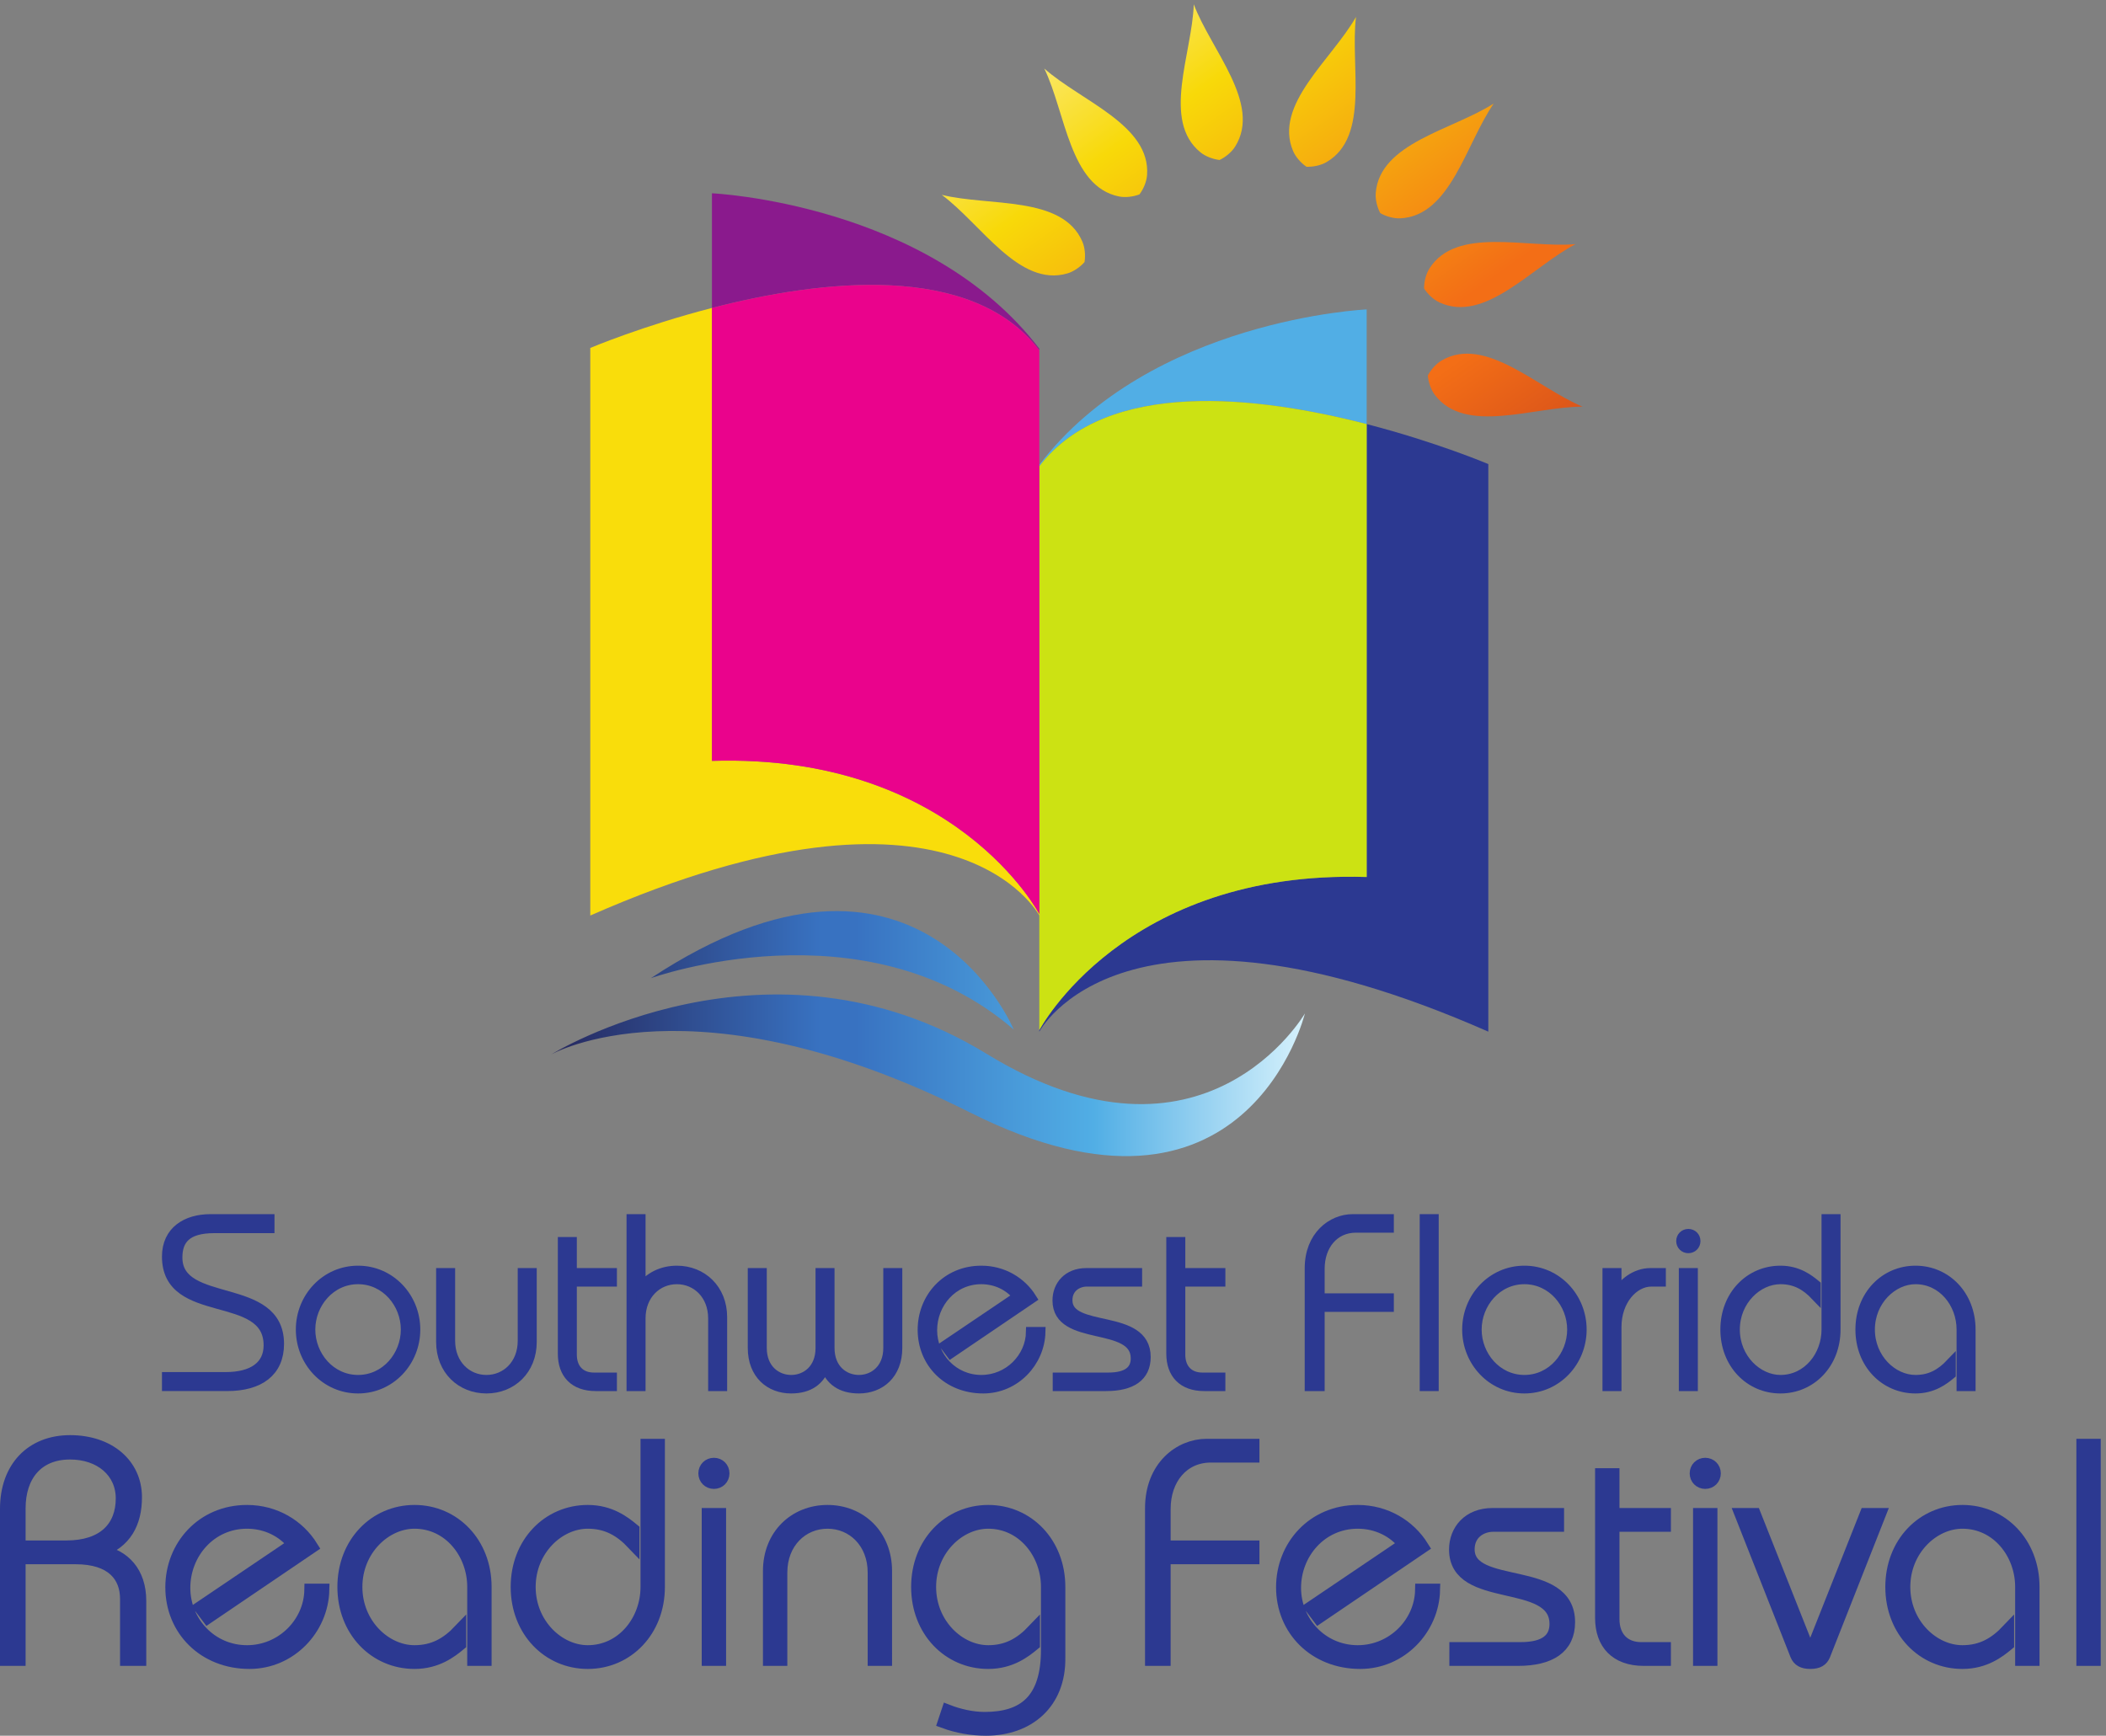 <?xml version="1.0" encoding="UTF-8"?> <svg xmlns="http://www.w3.org/2000/svg" viewBox="0 0 424.867 350.2"><rect x="0" y="0" width="424.867" height="350.2" fill="#808080" stroke="none"/><defs><linearGradient id="b" x1="0" x2="1" y1="0" y2="0" gradientTransform="matrix(-1143.25 0 0 1143.25 1979.36 1065.08)" gradientUnits="userSpaceOnUse" spreadMethod="pad"><stop offset="0" style="stop-opacity:1;stop-color:#d7f2fc"></stop><stop offset=".281" style="stop-opacity:1;stop-color:#51aee5"></stop><stop offset=".596" style="stop-opacity:1;stop-color:#3872c1"></stop><stop offset=".642" style="stop-opacity:1;stop-color:#3872c1"></stop><stop offset="1" style="stop-opacity:1;stop-color:#26275d"></stop></linearGradient><linearGradient id="d" x1="0" x2="1" y1="0" y2="0" gradientTransform="scale(1551.47 -1551.47) rotate(55.346 2.05 -.065)" gradientUnits="userSpaceOnUse" spreadMethod="pad"><stop offset="0" style="stop-opacity:1;stop-color:#fff"></stop><stop offset=".281" style="stop-opacity:1;stop-color:#f8d909"></stop><stop offset=".596" style="stop-opacity:1;stop-color:#f36e16"></stop><stop offset=".642" style="stop-opacity:1;stop-color:#f36e16"></stop><stop offset="1" style="stop-opacity:1;stop-color:#a51c23"></stop></linearGradient><linearGradient id="f" x1="0" x2="1" y1="0" y2="0" gradientTransform="scale(1551.673 -1551.673) rotate(55.346 2.158 -.009)" gradientUnits="userSpaceOnUse" spreadMethod="pad"><stop offset="0" style="stop-opacity:1;stop-color:#fff"></stop><stop offset=".281" style="stop-opacity:1;stop-color:#f8d909"></stop><stop offset=".596" style="stop-opacity:1;stop-color:#f36e16"></stop><stop offset=".642" style="stop-opacity:1;stop-color:#f36e16"></stop><stop offset="1" style="stop-opacity:1;stop-color:#a51c23"></stop></linearGradient><linearGradient id="h" x1="0" x2="1" y1="0" y2="0" gradientTransform="scale(1551.332 -1551.332) rotate(55.346 2.407 .122)" gradientUnits="userSpaceOnUse" spreadMethod="pad"><stop offset="0" style="stop-opacity:1;stop-color:#fff"></stop><stop offset=".281" style="stop-opacity:1;stop-color:#f8d909"></stop><stop offset=".596" style="stop-opacity:1;stop-color:#f36e16"></stop><stop offset=".642" style="stop-opacity:1;stop-color:#f36e16"></stop><stop offset="1" style="stop-opacity:1;stop-color:#a51c23"></stop></linearGradient><linearGradient id="j" x1="0" x2="1" y1="0" y2="0" gradientTransform="scale(1551.512 -1551.512) rotate(55.346 2.36 .097)" gradientUnits="userSpaceOnUse" spreadMethod="pad"><stop offset="0" style="stop-opacity:1;stop-color:#fff"></stop><stop offset=".281" style="stop-opacity:1;stop-color:#f8d909"></stop><stop offset=".596" style="stop-opacity:1;stop-color:#f36e16"></stop><stop offset=".642" style="stop-opacity:1;stop-color:#f36e16"></stop><stop offset="1" style="stop-opacity:1;stop-color:#a51c23"></stop></linearGradient><linearGradient id="l" x1="0" x2="1" y1="0" y2="0" gradientTransform="scale(1551.695 -1551.695) rotate(55.346 2.264 .047)" gradientUnits="userSpaceOnUse" spreadMethod="pad"><stop offset="0" style="stop-opacity:1;stop-color:#fff"></stop><stop offset=".281" style="stop-opacity:1;stop-color:#f8d909"></stop><stop offset=".596" style="stop-opacity:1;stop-color:#f36e16"></stop><stop offset=".642" style="stop-opacity:1;stop-color:#f36e16"></stop><stop offset="1" style="stop-opacity:1;stop-color:#a51c23"></stop></linearGradient><linearGradient id="n" x1="0" x2="1" y1="0" y2="0" gradientTransform="scale(1551.561 -1551.561) rotate(55.346 2.333 .083)" gradientUnits="userSpaceOnUse" spreadMethod="pad"><stop offset="0" style="stop-opacity:1;stop-color:#fff"></stop><stop offset=".281" style="stop-opacity:1;stop-color:#f8d909"></stop><stop offset=".596" style="stop-opacity:1;stop-color:#f36e16"></stop><stop offset=".642" style="stop-opacity:1;stop-color:#f36e16"></stop><stop offset="1" style="stop-opacity:1;stop-color:#a51c23"></stop></linearGradient><linearGradient id="p" x1="0" x2="1" y1="0" y2="0" gradientTransform="scale(1551.55 -1551.55) rotate(55.346 2.398 .117)" gradientUnits="userSpaceOnUse" spreadMethod="pad"><stop offset="0" style="stop-opacity:1;stop-color:#fff"></stop><stop offset=".281" style="stop-opacity:1;stop-color:#f8d909"></stop><stop offset=".596" style="stop-opacity:1;stop-color:#f36e16"></stop><stop offset=".642" style="stop-opacity:1;stop-color:#f36e16"></stop><stop offset="1" style="stop-opacity:1;stop-color:#a51c23"></stop></linearGradient><clipPath id="a"><path d="M1496.67 1034.35c-331.67 203.23-660.557-.9-660.557-.9s214.937 123.12 635.727-88.231c419.51-210.707 507.52 150.461 507.52 150.461s-153.02-263.34-482.69-61.33zm41.03 36.89s-144.13 345.88-550.438 77.93c0 0 324.618 116.94 550.438-77.93z"></path></clipPath><clipPath id="c"><path d="M1618.97 2218.27c9.28 2.71 19.27 9.48 26.11 17.27 1.64 10.23.5 22.23-3.34 31.1-30.28 70.11-140.88 52.99-213.2 70.86l-.01-.01c59.89-44.34 117.13-140.51 190.44-119.22z"></path></clipPath><clipPath id="e"><path d="M1728.39 2338.18c6.25 8.29 10.79 19.46 11.51 29.13 5.75 76.11-100.12 112.35-155.85 161.81 32.4-67.1 38.38-178.82 113.22-194.06 9.46-1.92 21.44-.58 31.12 3.12z"></path></clipPath><clipPath id="g"><path d="M2093.65 2309.78c8.99-5.17 20.63-8.34 30.3-7.91 76.26 3.46 99.47 112.92 141.86 174.21-62.71-40.24-172.93-59.67-179.02-135.76-.76-9.66 2.01-21.39 6.86-30.54z"></path></clipPath><clipPath id="i"><path d="M1981.71 2380.12h.01c10.34-.41 22.12 2.18 30.46 7.06 65.95 38.51 35.61 146.24 44.66 220.2-36.82-64.78-125.38-133.21-95.4-203.41 3.79-8.9 11.71-18.01 20.27-23.85z"></path></clipPath><clipPath id="k"><path d="M1849.9 2390.38c9.35 4.44 18.58 12.21 23.69 20.44 40.48 64.71-36.44 146-62.8 215.71-2.48-74.49-49.1-176.23 10.06-224.46 7.51-6.12 18.75-10.49 29.05-11.69z"></path></clipPath><clipPath id="m"><path d="M2400.47 2016.17c-68.75 28.75-147.35 108.43-213.42 70.21-8.39-4.85-16.48-13.81-21.25-22.99l.01-.01c.85-10.34 4.84-21.72 10.69-29.42 46.18-60.82 149.46-17.71 223.97-17.79z"></path></clipPath><clipPath id="o"><path d="M2168.21 2225.71c-5.16-8.2-8.17-19.87-8.11-30.24l.01-.01c5.55-8.75 14.37-16.96 23.15-21.08 69.12-32.36 140.54 53.78 206.56 88.36-74.23-6.51-180.85 27.51-221.61-37.03z"></path></clipPath></defs><path d="M408.832 769.91h-83.961c-41.98 0-55.738-17.359-55.738-44.5 0-77.808 154.172-35.109 154.172-131.031 0-42.34-29.672-64.047-78.891-64.047h-91.207v13.758h89.031c41.266 0 65.153 17.012 65.153 48.129 0 85.781-154.184 36.922-154.184 134.64 0 38.723 29.684 56.813 65.867 56.813h89.758V769.91" style="fill:#2c3991;fill-opacity:1;fill-rule:nonzero;stroke:none" transform="matrix(.133 0 0 -.133 0 350.2)"></path><path d="M408.832 769.91h-83.961c-41.98 0-55.738-17.359-55.738-44.5 0-77.808 154.172-35.109 154.172-131.031 0-42.34-29.672-64.047-78.891-64.047h-91.207v13.758h89.031c41.266 0 65.153 17.012 65.153 48.129 0 85.781-154.184 36.922-154.184 134.64 0 38.723 29.684 56.813 65.867 56.813h89.758z" style="fill:none;stroke:#2c3991;stroke-width:15.064;stroke-linecap:butt;stroke-linejoin:miter;stroke-miterlimit:10;stroke-dasharray:none;stroke-opacity:1" transform="matrix(.133 0 0 -.133 0 350.2)"></path><path d="M470.746 616.121c0-39.832 30.399-76.379 72.383-76.379 41.98 0 72.379 36.547 72.379 76.379 0 39.801-30.399 76.348-72.379 76.348-41.984 0-72.383-36.547-72.383-76.348zm159.234 0c0-48.519-37.636-89.402-86.851-89.402-49.219 0-86.867 40.883-86.867 89.402 0 48.488 37.648 89.371 86.867 89.371 49.215 0 86.851-40.883 86.851-89.371" style="fill:#2c3991;fill-opacity:1;fill-rule:nonzero;stroke:none" transform="matrix(.133 0 0 -.133 0 350.2)"></path><path d="M470.746 616.121c0-39.832 30.399-76.379 72.383-76.379 41.98 0 72.379 36.547 72.379 76.379 0 39.801-30.399 76.348-72.379 76.348-41.984 0-72.383-36.547-72.383-76.348zm159.234 0c0-48.519-37.636-89.402-86.851-89.402-49.219 0-86.867 40.883-86.867 89.402 0 48.488 37.648 89.371 86.867 89.371 49.215 0 86.851-40.883 86.851-89.371z" style="fill:none;stroke:#2c3991;stroke-width:15.064;stroke-linecap:butt;stroke-linejoin:miter;stroke-miterlimit:10;stroke-dasharray:none;stroke-opacity:1" transform="matrix(.133 0 0 -.133 0 350.2)"></path><path d="M682.84 701.871V599.109c0-35.839 24.969-59.367 55.012-59.367 30.031 0 55.003 23.528 55.003 59.367v102.762h13.758V597.289c0-42.34-30.398-70.57-68.761-70.57-38.372 0-68.774 28.23-68.774 70.57v104.582h13.762" style="fill:#2c3991;fill-opacity:1;fill-rule:nonzero;stroke:none" transform="matrix(.133 0 0 -.133 0 350.2)"></path><path d="M682.84 701.871V599.109c0-35.839 24.969-59.367 55.012-59.367 30.031 0 55.003 23.528 55.003 59.367v102.762h13.758V597.289c0-42.34-30.398-70.57-68.761-70.57-38.372 0-68.774 28.23-68.774 70.57v104.582z" style="fill:none;stroke:#2c3991;stroke-width:15.064;stroke-linecap:butt;stroke-linejoin:miter;stroke-miterlimit:10;stroke-dasharray:none;stroke-opacity:1" transform="matrix(.133 0 0 -.133 0 350.2)"></path><path d="M867.434 701.871h60.8v-13.019h-60.8V578.109c0-21.707 13.023-34.75 33.293-34.75h27.507v-13.027h-24.617c-32.562 0-49.941 18.828-49.941 49.227v169.382h13.758v-47.07" style="fill:#2c3991;fill-opacity:1;fill-rule:nonzero;stroke:none" transform="matrix(.133 0 0 -.133 0 350.2)"></path><path d="M867.434 701.871h60.8v-13.019h-60.8V578.109c0-21.707 13.023-34.75 33.293-34.75h27.507v-13.027h-24.617c-32.562 0-49.941 18.828-49.941 49.227v169.382h13.758z" style="fill:none;stroke:#2c3991;stroke-width:15.064;stroke-linecap:butt;stroke-linejoin:miter;stroke-miterlimit:10;stroke-dasharray:none;stroke-opacity:1" transform="matrix(.133 0 0 -.133 0 350.2)"></path><path d="M1081.69 530.332v102.789c0 35.82-24.97 59.348-55 59.348-30.042 0-55.014-23.528-55.014-59.348V530.332h-13.758v253.34h13.758V678.711h.726c11.938 17.008 31.838 26.781 54.288 26.781 38.36 0 68.76-28.23 68.76-70.57v-104.59h-13.76" style="fill:#2c3991;fill-opacity:1;fill-rule:nonzero;stroke:none" transform="matrix(.133 0 0 -.133 0 350.2)"></path><path d="M1081.69 530.332v102.789c0 35.82-24.97 59.348-55 59.348-30.042 0-55.014-23.528-55.014-59.348V530.332h-13.758v253.34h13.758V678.711h.726c11.938 17.008 31.838 26.781 54.288 26.781 38.36 0 68.76-28.23 68.76-70.57v-104.59z" style="fill:none;stroke:#2c3991;stroke-width:15.064;stroke-linecap:butt;stroke-linejoin:miter;stroke-miterlimit:10;stroke-dasharray:none;stroke-opacity:1" transform="matrix(.133 0 0 -.133 0 350.2)"></path><path d="M1258.33 701.871V588.25c0-32.59 22.07-48.508 44.51-48.508 22.08 0 44.52 15.918 44.52 48.508v113.621h13.76V588.25c0-39.82-26.07-61.531-58.28-61.531-27.14 0-43.79 12.301-51.03 33.64h-.72c-7.24-21.339-23.89-33.64-51.03-33.64-32.21 0-58.26 21.711-58.26 61.531v113.621h13.75V588.25c0-32.59 22.43-48.508 44.51-48.508 22.44 0 44.52 15.918 44.52 48.508v113.621h13.75" style="fill:#2c3991;fill-opacity:1;fill-rule:nonzero;stroke:none" transform="matrix(.133 0 0 -.133 0 350.2)"></path><path d="M1258.33 701.871V588.25c0-32.59 22.07-48.508 44.51-48.508 22.08 0 44.52 15.918 44.52 48.508v113.621h13.76V588.25c0-39.82-26.07-61.531-58.28-61.531-27.14 0-43.79 12.301-51.03 33.64h-.72c-7.24-21.339-23.89-33.64-51.03-33.64-32.21 0-58.26 21.711-58.26 61.531v113.621h13.75V588.25c0-32.59 22.43-48.508 44.51-48.508 22.44 0 44.52 15.918 44.52 48.508v113.621z" style="fill:none;stroke:#2c3991;stroke-width:15.064;stroke-linecap:butt;stroke-linejoin:miter;stroke-miterlimit:10;stroke-dasharray:none;stroke-opacity:1" transform="matrix(.133 0 0 -.133 0 350.2)"></path><path d="m1433.52 591.871 110.38 74.539c-12.67 15.922-32.58 26.059-55.38 26.059-43.79 0-74.55-36.547-74.55-77.438 0-40.539 31.84-75.289 74.55-75.289 41.62 0 74.56 33.668 75.28 72.758h14.48c-1.09-45.609-38.36-85.781-86.86-85.781-53.56 0-91.93 38.722-91.93 89.031 0 48.492 36.19 89.742 89.03 89.742 32.93 0 60.81-17.012 76.37-41.972l-122.69-83.239-8.68 11.59" style="fill:#2c3991;fill-opacity:1;fill-rule:nonzero;stroke:none" transform="matrix(.133 0 0 -.133 0 350.2)"></path><path d="m1433.52 591.871 110.38 74.539c-12.67 15.922-32.58 26.059-55.38 26.059-43.79 0-74.55-36.547-74.55-77.438 0-40.539 31.84-75.289 74.55-75.289 41.62 0 74.56 33.668 75.28 72.758h14.48c-1.09-45.609-38.36-85.781-86.86-85.781-53.56 0-91.93 38.722-91.93 89.031 0 48.492 36.19 89.742 89.03 89.742 32.93 0 60.81-17.012 76.37-41.972l-122.69-83.239Z" style="fill:none;stroke:#2c3991;stroke-width:15.064;stroke-linecap:butt;stroke-linejoin:miter;stroke-miterlimit:10;stroke-dasharray:none;stroke-opacity:1" transform="matrix(.133 0 0 -.133 0 350.2)"></path><path d="M1604.35 543.359h76.74c30.03 0 41.61 11.59 41.61 28.973 0 57.18-118.7 23.867-118.7 87.918 0 22.449 15.56 41.621 43.79 41.621h77.09v-13.019h-76.01c-14.83 0-29.67-9.403-29.67-28.231 0-50.66 118.7-18.461 118.7-86.129 0-30.051-22.07-44.16-60.07-44.16h-73.48v13.027" style="fill:#2c3991;fill-opacity:1;fill-rule:nonzero;stroke:none" transform="matrix(.133 0 0 -.133 0 350.2)"></path><path d="M1604.35 543.359h76.74c30.03 0 41.61 11.59 41.61 28.973 0 57.18-118.7 23.867-118.7 87.918 0 22.449 15.56 41.621 43.79 41.621h77.09v-13.019h-76.01c-14.83 0-29.67-9.403-29.67-28.231 0-50.66 118.7-18.461 118.7-86.129 0-30.051-22.07-44.16-60.07-44.16h-73.48z" style="fill:none;stroke:#2c3991;stroke-width:15.064;stroke-linecap:butt;stroke-linejoin:miter;stroke-miterlimit:10;stroke-dasharray:none;stroke-opacity:1" transform="matrix(.133 0 0 -.133 0 350.2)"></path><path d="M1790.39 701.871h60.8v-13.019h-60.8V578.109c0-21.707 13.02-34.75 33.29-34.75h27.51v-13.027h-24.61c-32.57 0-49.95 18.828-49.95 49.227v169.382h13.76v-47.07" style="fill:#2c3991;fill-opacity:1;fill-rule:nonzero;stroke:none" transform="matrix(.133 0 0 -.133 0 350.2)"></path><path d="M1790.39 701.871h60.8v-13.019h-60.8V578.109c0-21.707 13.02-34.75 33.29-34.75h27.51v-13.027h-24.61c-32.57 0-49.95 18.828-49.95 49.227v169.382h13.76z" style="fill:none;stroke:#2c3991;stroke-width:15.064;stroke-linecap:butt;stroke-linejoin:miter;stroke-miterlimit:10;stroke-dasharray:none;stroke-opacity:1" transform="matrix(.133 0 0 -.133 0 350.2)"></path><path d="M2001.77 530.332h-15.2v178.777c0 49.231 34.02 74.563 65.14 74.563h55.01v-13.024h-49.94c-33.3 0-55.01-26.777-55.01-62.25V663.52h104.95v-13.04h-104.95V530.332" style="fill:#2c3991;fill-opacity:1;fill-rule:nonzero;stroke:none" transform="matrix(.133 0 0 -.133 0 350.2)"></path><path d="M2001.77 530.332h-15.2v178.777c0 49.231 34.02 74.563 65.14 74.563h55.01v-13.024h-49.94c-33.3 0-55.01-26.777-55.01-62.25V663.52h104.95v-13.04h-104.95z" style="fill:none;stroke:#2c3991;stroke-width:15.064;stroke-linecap:butt;stroke-linejoin:miter;stroke-miterlimit:10;stroke-dasharray:none;stroke-opacity:1" transform="matrix(.133 0 0 -.133 0 350.2)"></path><path d="M2161.01 530.332v253.34h13.76v-253.34h-13.76" style="fill:#2c3991;fill-opacity:1;fill-rule:nonzero;stroke:none" transform="matrix(.133 0 0 -.133 0 350.2)"></path><path d="M2161.01 530.332v253.34h13.76v-253.34z" style="fill:none;stroke:#2c3991;stroke-width:15.064;stroke-linecap:butt;stroke-linejoin:miter;stroke-miterlimit:10;stroke-dasharray:none;stroke-opacity:1" transform="matrix(.133 0 0 -.133 0 350.2)"></path><path d="M2239.92 616.121c0-39.832 30.4-76.379 72.38-76.379 41.99 0 72.38 36.547 72.38 76.379 0 39.801-30.39 76.348-72.38 76.348-41.98 0-72.38-36.547-72.38-76.348zm159.24 0c0-48.519-37.64-89.402-86.86-89.402-49.21 0-86.86 40.883-86.86 89.402 0 48.488 37.65 89.371 86.86 89.371 49.22 0 86.86-40.883 86.86-89.371" style="fill:#2c3991;fill-opacity:1;fill-rule:nonzero;stroke:none" transform="matrix(.133 0 0 -.133 0 350.2)"></path><path d="M2239.92 616.121c0-39.832 30.4-76.379 72.38-76.379 41.99 0 72.38 36.547 72.38 76.379 0 39.801-30.39 76.348-72.38 76.348-41.98 0-72.38-36.547-72.38-76.348zm159.24 0c0-48.519-37.64-89.402-86.86-89.402-49.21 0-86.86 40.883-86.86 89.402 0 48.488 37.65 89.371 86.86 89.371 49.22 0 86.86-40.883 86.86-89.371z" style="fill:none;stroke:#2c3991;stroke-width:15.064;stroke-linecap:butt;stroke-linejoin:miter;stroke-miterlimit:10;stroke-dasharray:none;stroke-opacity:1" transform="matrix(.133 0 0 -.133 0 350.2)"></path><path d="M2438.26 530.332v171.539h13.76v-32.93h.72c7.96 17.379 28.22 32.93 50.66 32.93h15.93v-13.019h-14.48c-26.78 0-52.83-28.231-52.83-68.77v-89.75h-13.76" style="fill:#2c3991;fill-opacity:1;fill-rule:nonzero;stroke:none" transform="matrix(.133 0 0 -.133 0 350.2)"></path><path d="M2438.26 530.332v171.539h13.76v-32.93h.72c7.96 17.379 28.22 32.93 50.66 32.93h15.93v-13.019h-14.48c-26.78 0-52.83-28.231-52.83-68.77v-89.75z" style="fill:none;stroke:#2c3991;stroke-width:15.064;stroke-linecap:butt;stroke-linejoin:miter;stroke-miterlimit:10;stroke-dasharray:none;stroke-opacity:1" transform="matrix(.133 0 0 -.133 0 350.2)"></path><path d="M2554.08 530.332v171.539h13.76V530.332Zm6.88 230.91c6.15 0 10.86-4.722 10.86-10.871 0-6.141-4.71-10.859-10.86-10.859-6.15 0-10.86 4.718-10.86 10.859 0 6.149 4.71 10.871 10.86 10.871" style="fill:#2c3991;fill-opacity:1;fill-rule:nonzero;stroke:none" transform="matrix(.133 0 0 -.133 0 350.2)"></path><path d="M2554.08 530.332v171.539h13.76V530.332Zm6.88 230.91c6.15 0 10.86-4.722 10.86-10.871 0-6.141-4.71-10.859-10.86-10.859-6.15 0-10.86 4.718-10.86 10.859 0 6.149 4.71 10.871 10.86 10.871z" style="fill:none;stroke:#2c3991;stroke-width:15.064;stroke-linecap:butt;stroke-linejoin:miter;stroke-miterlimit:10;stroke-dasharray:none;stroke-opacity:1" transform="matrix(.133 0 0 -.133 0 350.2)"></path><path d="M2784.28 783.672V616.121c0-51.769-36.93-89.402-83.61-89.402-46.69 0-83.6 37.633-83.6 89.402 0 51.738 36.91 89.371 83.6 89.371 26.41 0 43.07-13.023 53.56-21.711v-16.289c-14.84 15.578-30.76 24.977-53.56 24.977-34.74 0-69.13-32.219-69.13-76.348 0-44.16 34.39-76.379 69.13-76.379 41.26 0 69.85 36.547 69.85 76.379v167.551h13.76" style="fill:#2c3991;fill-opacity:1;fill-rule:nonzero;stroke:none" transform="matrix(.133 0 0 -.133 0 350.2)"></path><path d="M2784.28 783.672V616.121c0-51.769-36.93-89.402-83.61-89.402-46.69 0-83.6 37.633-83.6 89.402 0 51.738 36.91 89.371 83.6 89.371 26.41 0 43.07-13.023 53.56-21.711v-16.289c-14.84 15.578-30.76 24.977-53.56 24.977-34.74 0-69.13-32.219-69.13-76.348 0-44.16 34.39-76.379 69.13-76.379 41.26 0 69.85 36.547 69.85 76.379v167.551z" style="fill:none;stroke:#2c3991;stroke-width:15.064;stroke-linecap:butt;stroke-linejoin:miter;stroke-miterlimit:10;stroke-dasharray:none;stroke-opacity:1" transform="matrix(.133 0 0 -.133 0 350.2)"></path><path d="M2975.37 530.332v85.789c0 39.801-28.59 76.348-69.84 76.348-34.75 0-69.13-32.219-69.13-76.348 0-44.16 34.38-76.379 69.13-76.379 22.79 0 38.72 9.418 53.56 24.977V548.43c-10.5-8.688-27.15-21.711-53.56-21.711-46.7 0-83.61 37.633-83.61 89.402 0 51.738 36.91 89.371 83.61 89.371 46.68 0 83.59-37.633 83.59-89.371v-85.789h-13.75" style="fill:#2c3991;fill-opacity:1;fill-rule:nonzero;stroke:none" transform="matrix(.133 0 0 -.133 0 350.2)"></path><path d="M2975.37 530.332v85.789c0 39.801-28.59 76.348-69.84 76.348-34.75 0-69.13-32.219-69.13-76.348 0-44.16 34.38-76.379 69.13-76.379 22.79 0 38.72 9.418 53.56 24.977V548.43c-10.5-8.688-27.15-21.711-53.56-21.711-46.7 0-83.61 37.633-83.61 89.402 0 51.738 36.91 89.371 83.61 89.371 46.68 0 83.59-37.633 83.59-89.371v-85.789z" style="fill:none;stroke:#2c3991;stroke-width:15.064;stroke-linecap:butt;stroke-linejoin:miter;stroke-miterlimit:10;stroke-dasharray:none;stroke-opacity:1" transform="matrix(.133 0 0 -.133 0 350.2)"></path><path d="M9.664 115.582v228.52c0 62.25 38.09 102.187 96.613 102.187 59.457 0 99.403-35.297 99.403-84.527 0-39.02-15.797-68.27-53.41-81.293v-.938c35.761-6.019 59.91-32.039 59.91-74.769v-89.18h-20.434v91.969c0 34.371-21.363 62.23-77.101 62.23H47.754v16.731h52.945c56.672 0 84.547 29.73 84.547 73.39 0 40.879-32.976 68.75-78.969 68.75-50.168 0-77.101-34.371-77.101-83.621V115.582H9.664" style="fill:#2c3991;fill-opacity:1;fill-rule:nonzero;stroke:none" transform="matrix(.133 0 0 -.133 0 350.2)"></path><path d="M9.664 115.582v228.52c0 62.25 38.09 102.187 96.613 102.187 59.457 0 99.403-35.297 99.403-84.527 0-39.02-15.797-68.27-53.41-81.293v-.938c35.761-6.019 59.91-32.039 59.91-74.769v-89.18h-20.434v91.969c0 34.371-21.363 62.23-77.101 62.23H47.754v16.731h52.945c56.672 0 84.547 29.73 84.547 73.39 0 40.879-32.976 68.75-78.969 68.75-50.168 0-77.101-34.371-77.101-83.621V115.582Z" style="fill:none;stroke:#2c3991;stroke-width:19.328;stroke-linecap:butt;stroke-linejoin:miter;stroke-miterlimit:10;stroke-dasharray:none;stroke-opacity:1" transform="matrix(.133 0 0 -.133 0 350.2)"></path><path d="m304.094 194.531 141.672 95.711c-16.25 20.43-41.797 33.43-71.059 33.43-56.207 0-95.695-46.91-95.695-99.41 0-52.02 40.875-96.621 95.695-96.621 53.41 0 95.684 43.211 96.613 93.371h18.571c-1.387-58.52-49.231-110.071-111.481-110.071-68.738 0-117.976 49.68-117.976 114.25 0 62.25 46.453 115.207 114.273 115.207 42.262 0 78.023-21.839 98-53.886L315.25 179.672l-11.156 14.859" style="fill:#2c3991;fill-opacity:1;fill-rule:nonzero;stroke:none" transform="matrix(.133 0 0 -.133 0 350.2)"></path><path d="m304.094 194.531 141.672 95.711c-16.25 20.43-41.797 33.43-71.059 33.43-56.207 0-95.695-46.91-95.695-99.41 0-52.02 40.875-96.621 95.695-96.621 53.41 0 95.684 43.211 96.613 93.371h18.571c-1.387-58.52-49.231-110.071-111.481-110.071-68.738 0-117.976 49.68-117.976 114.25 0 62.25 46.453 115.207 114.273 115.207 42.262 0 78.023-21.839 98-53.886L315.25 179.672Z" style="fill:none;stroke:#2c3991;stroke-width:19.328;stroke-linecap:butt;stroke-linejoin:miter;stroke-miterlimit:10;stroke-dasharray:none;stroke-opacity:1" transform="matrix(.133 0 0 -.133 0 350.2)"></path><path d="M718.383 115.582v110.09c0 51.09-36.692 98-89.649 98-44.589 0-88.714-41.34-88.714-98 0-56.68 44.125-98.031 88.714-98.031 29.262 0 49.707 12.101 68.743 32.07v-20.91c-13.469-11.16-34.832-27.86-68.743-27.86-59.921 0-107.296 48.301-107.296 114.731 0 66.41 47.375 114.726 107.296 114.726 59.922 0 107.297-48.316 107.297-114.726v-110.09h-17.648" style="fill:#2c3991;fill-opacity:1;fill-rule:nonzero;stroke:none" transform="matrix(.133 0 0 -.133 0 350.2)"></path><path d="M718.383 115.582v110.09c0 51.09-36.692 98-89.649 98-44.589 0-88.714-41.34-88.714-98 0-56.68 44.125-98.031 88.714-98.031 29.262 0 49.707 12.101 68.743 32.07v-20.91c-13.469-11.16-34.832-27.86-68.743-27.86-59.921 0-107.296 48.301-107.296 114.731 0 66.41 47.375 114.726 107.296 114.726 59.922 0 107.297-48.316 107.297-114.726v-110.09z" style="fill:none;stroke:#2c3991;stroke-width:19.328;stroke-linecap:butt;stroke-linejoin:miter;stroke-miterlimit:10;stroke-dasharray:none;stroke-opacity:1" transform="matrix(.133 0 0 -.133 0 350.2)"></path><path d="M998.879 440.719V225.672c0-66.43-47.375-114.731-107.297-114.731s-107.297 48.301-107.297 114.731c0 66.41 47.375 114.726 107.297 114.726 33.91 0 55.273-16.726 68.738-27.886v-20.891c-19.031 19.981-39.476 32.051-68.738 32.051-44.59 0-88.719-41.34-88.719-98 0-56.68 44.129-98.031 88.719-98.031 52.957 0 89.648 46.941 89.648 98.031v215.047h17.649" style="fill:#2c3991;fill-opacity:1;fill-rule:nonzero;stroke:none" transform="matrix(.133 0 0 -.133 0 350.2)"></path><path d="M998.879 440.719V225.672c0-66.43-47.375-114.731-107.297-114.731s-107.297 48.301-107.297 114.731c0 66.41 47.375 114.726 107.297 114.726 33.91 0 55.273-16.726 68.738-27.886v-20.891c-19.031 19.981-39.476 32.051-68.738 32.051-44.59 0-88.719-41.34-88.719-98 0-56.68 44.129-98.031 88.719-98.031 52.957 0 89.648 46.941 89.648 98.031v215.047z" style="fill:none;stroke:#2c3991;stroke-width:19.328;stroke-linecap:butt;stroke-linejoin:miter;stroke-miterlimit:10;stroke-dasharray:none;stroke-opacity:1" transform="matrix(.133 0 0 -.133 0 350.2)"></path><path d="M1074.07 115.582v220.16h17.65v-220.16zm8.83 296.34c7.89 0 13.93-6.043 13.93-13.93 0-7.89-6.04-13.933-13.93-13.933-7.9 0-13.94 6.043-13.94 13.933 0 7.887 6.04 13.93 13.94 13.93" style="fill:#2c3991;fill-opacity:1;fill-rule:nonzero;stroke:none" transform="matrix(.133 0 0 -.133 0 350.2)"></path><path d="M1074.07 115.582v220.16h17.65v-220.16zm8.83 296.34c7.89 0 13.93-6.043 13.93-13.93 0-7.89-6.04-13.933-13.93-13.933-7.9 0-13.94 6.043-13.94 13.933 0 7.887 6.04 13.93 13.94 13.93z" style="fill:none;stroke:#2c3991;stroke-width:19.328;stroke-linecap:butt;stroke-linejoin:miter;stroke-miterlimit:10;stroke-dasharray:none;stroke-opacity:1" transform="matrix(.133 0 0 -.133 0 350.2)"></path><path d="M1325.81 115.582v131.91c0 46-32.06 76.18-70.6 76.18-38.56 0-70.61-30.18-70.61-76.18v-131.91h-17.65v134.227c0 54.363 39.02 90.589 88.26 90.589 49.22 0 88.25-36.226 88.25-90.589V115.582h-17.65" style="fill:#2c3991;fill-opacity:1;fill-rule:nonzero;stroke:none" transform="matrix(.133 0 0 -.133 0 350.2)"></path><path d="M1325.81 115.582v131.91c0 46-32.06 76.18-70.6 76.18-38.56 0-70.61-30.18-70.61-76.18v-131.91h-17.65v134.227c0 54.363 39.02 90.589 88.26 90.589 49.22 0 88.25-36.226 88.25-90.589V115.582Z" style="fill:none;stroke:#2c3991;stroke-width:19.328;stroke-linecap:butt;stroke-linejoin:miter;stroke-miterlimit:10;stroke-dasharray:none;stroke-opacity:1" transform="matrix(.133 0 0 -.133 0 350.2)"></path><path d="M1437.69 37.55c16.73-6.519 37.16-11.16 55.74-11.16 59.45 0 95.23 26.942 95.23 104.051v95.231c0 51.09-36.7 98-89.65 98-44.59 0-88.72-41.34-88.72-98 0-56.68 44.13-98.031 88.72-98.031 29.26 0 49.7 12.101 68.74 32.07v-20.91c-13.47-11.16-34.83-27.86-68.74-27.86-59.92 0-107.3 48.301-107.3 114.731 0 66.41 47.38 114.726 107.3 114.726 59.92 0 107.29-48.316 107.29-114.726V118.371c.94-68.75-46.45-108.7-110.54-108.7-21.83 0-43.21 3.72-63.64 11.15l5.57 16.73" style="fill:#2c3991;fill-opacity:1;fill-rule:nonzero;stroke:none" transform="matrix(.133 0 0 -.133 0 350.2)"></path><path d="M1437.69 37.55c16.73-6.519 37.16-11.16 55.74-11.16 59.45 0 95.23 26.942 95.23 104.051v95.231c0 51.09-36.7 98-89.65 98-44.59 0-88.72-41.34-88.72-98 0-56.68 44.13-98.031 88.72-98.031 29.26 0 49.7 12.101 68.74 32.07v-20.91c-13.47-11.16-34.83-27.86-68.74-27.86-59.92 0-107.3 48.301-107.3 114.731 0 66.41 47.38 114.726 107.3 114.726 59.92 0 107.29-48.316 107.29-114.726V118.371c.94-68.75-46.45-108.7-110.54-108.7-21.83 0-43.21 3.72-63.64 11.15z" style="fill:none;stroke:#2c3991;stroke-width:19.328;stroke-linecap:butt;stroke-linejoin:miter;stroke-miterlimit:10;stroke-dasharray:none;stroke-opacity:1" transform="matrix(.133 0 0 -.133 0 350.2)"></path><path d="M1766.03 115.582h-19.52v229.449c0 63.188 43.66 95.688 83.62 95.688h70.59v-16.707h-64.09c-42.74 0-70.6-34.383-70.6-79.91v-57.59h134.69v-16.731h-134.69V115.582" style="fill:#2c3991;fill-opacity:1;fill-rule:nonzero;stroke:none" transform="matrix(.133 0 0 -.133 0 350.2)"></path><path d="M1766.03 115.582h-19.52v229.449c0 63.188 43.66 95.688 83.62 95.688h70.59v-16.707h-64.09c-42.74 0-70.6-34.383-70.6-79.91v-57.59h134.69v-16.731h-134.69z" style="fill:none;stroke:#2c3991;stroke-width:19.328;stroke-linecap:butt;stroke-linejoin:miter;stroke-miterlimit:10;stroke-dasharray:none;stroke-opacity:1" transform="matrix(.133 0 0 -.133 0 350.2)"></path><path d="m1988.93 194.531 141.67 95.711c-16.25 20.43-41.79 33.43-71.06 33.43-56.2 0-95.69-46.91-95.69-99.41 0-52.02 40.87-96.621 95.69-96.621 53.41 0 95.69 43.211 96.62 93.371h18.57c-1.39-58.52-49.23-110.071-111.48-110.071-68.74 0-117.98 49.68-117.98 114.25 0 62.25 46.45 115.207 114.27 115.207 42.27 0 78.03-21.839 98.01-53.886l-157.46-106.84-11.16 14.859" style="fill:#2c3991;fill-opacity:1;fill-rule:nonzero;stroke:none" transform="matrix(.133 0 0 -.133 0 350.2)"></path><path d="m1988.93 194.531 141.67 95.711c-16.25 20.43-41.79 33.43-71.06 33.43-56.2 0-95.69-46.91-95.69-99.41 0-52.02 40.87-96.621 95.69-96.621 53.41 0 95.69 43.211 96.62 93.371h18.57c-1.39-58.52-49.23-110.071-111.48-110.071-68.74 0-117.98 49.68-117.98 114.25 0 62.25 46.45 115.207 114.27 115.207 42.27 0 78.03-21.839 98.01-53.886l-157.46-106.84z" style="fill:none;stroke:#2c3991;stroke-width:19.328;stroke-linecap:butt;stroke-linejoin:miter;stroke-miterlimit:10;stroke-dasharray:none;stroke-opacity:1" transform="matrix(.133 0 0 -.133 0 350.2)"></path><path d="M2208.12 132.301h98.48c38.54 0 53.41 14.871 53.41 37.16 0 73.391-152.36 30.66-152.36 112.871 0 28.789 19.98 53.41 56.21 53.41h98.94v-16.711h-97.55c-19.04 0-38.09-12.09-38.09-36.25 0-65.019 152.36-23.679 152.36-110.539 0-38.551-28.33-56.66-77.11-56.66h-94.29v16.719" style="fill:#2c3991;fill-opacity:1;fill-rule:nonzero;stroke:none" transform="matrix(.133 0 0 -.133 0 350.2)"></path><path d="M2208.12 132.301h98.48c38.54 0 53.41 14.871 53.41 37.16 0 73.391-152.36 30.66-152.36 112.871 0 28.789 19.98 53.41 56.21 53.41h98.94v-16.711h-97.55c-19.04 0-38.09-12.09-38.09-36.25 0-65.019 152.36-23.679 152.36-110.539 0-38.551-28.33-56.66-77.11-56.66h-94.29z" style="fill:none;stroke:#2c3991;stroke-width:19.328;stroke-linecap:butt;stroke-linejoin:miter;stroke-miterlimit:10;stroke-dasharray:none;stroke-opacity:1" transform="matrix(.133 0 0 -.133 0 350.2)"></path><path d="M2446.83 335.742h78.03v-16.711h-78.03v-142.14c0-27.879 16.71-44.59 42.73-44.59h35.3v-16.719h-31.59c-41.81 0-64.1 24.16-64.1 63.16v217.387h17.66v-60.387" style="fill:#2c3991;fill-opacity:1;fill-rule:nonzero;stroke:none" transform="matrix(.133 0 0 -.133 0 350.2)"></path><path d="M2446.83 335.742h78.03v-16.711h-78.03v-142.14c0-27.879 16.71-44.59 42.73-44.59h35.3v-16.719h-31.59c-41.81 0-64.1 24.16-64.1 63.16v217.387h17.66z" style="fill:none;stroke:#2c3991;stroke-width:19.328;stroke-linecap:butt;stroke-linejoin:miter;stroke-miterlimit:10;stroke-dasharray:none;stroke-opacity:1" transform="matrix(.133 0 0 -.133 0 350.2)"></path><path d="M2577.78 115.582v220.16h17.65v-220.16zm8.82 296.34c7.9 0 13.94-6.043 13.94-13.93 0-7.89-6.04-13.933-13.94-13.933-7.89 0-13.93 6.043-13.93 13.933 0 7.887 6.04 13.93 13.93 13.93" style="fill:#2c3991;fill-opacity:1;fill-rule:nonzero;stroke:none" transform="matrix(.133 0 0 -.133 0 350.2)"></path><path d="M2577.78 115.582v220.16h17.65v-220.16zm8.82 296.34c7.9 0 13.94-6.043 13.94-13.93 0-7.89-6.04-13.933-13.94-13.933-7.89 0-13.93 6.043-13.93 13.933 0 7.887 6.04 13.93 13.93 13.93z" style="fill:none;stroke:#2c3991;stroke-width:19.328;stroke-linecap:butt;stroke-linejoin:miter;stroke-miterlimit:10;stroke-dasharray:none;stroke-opacity:1" transform="matrix(.133 0 0 -.133 0 350.2)"></path><path d="m2850.88 335.742-84.07-213.191c-3.25-7.91-9.29-11.61-20.91-11.61-11.15 0-17.65 3.7-20.9 11.61l-84.08 213.191h20.45l78.03-196.941c2.79-6.5 4.18-9.289 6.5-9.289 2.8 0 4.18 2.789 6.5 9.289l78.05 196.941h20.43" style="fill:#2c3991;fill-opacity:1;fill-rule:nonzero;stroke:none" transform="matrix(.133 0 0 -.133 0 350.2)"></path><path d="m2850.88 335.742-84.07-213.191c-3.25-7.91-9.29-11.61-20.91-11.61-11.15 0-17.65 3.7-20.9 11.61l-84.08 213.191h20.45l78.03-196.941c2.79-6.5 4.18-9.289 6.5-9.289 2.8 0 4.18 2.789 6.5 9.289l78.05 196.941z" style="fill:none;stroke:#2c3991;stroke-width:19.328;stroke-linecap:butt;stroke-linejoin:miter;stroke-miterlimit:10;stroke-dasharray:none;stroke-opacity:1" transform="matrix(.133 0 0 -.133 0 350.2)"></path><path d="M3066.35 115.582v110.09c0 51.09-36.69 98-89.65 98-44.59 0-88.71-41.34-88.71-98 0-56.68 44.12-98.031 88.71-98.031 29.27 0 49.71 12.101 68.74 32.07v-20.91c-13.46-11.16-34.83-27.86-68.74-27.86-59.92 0-107.29 48.301-107.29 114.731 0 66.41 47.37 114.726 107.29 114.726 59.93 0 107.3-48.316 107.3-114.726v-110.09h-17.65" style="fill:#2c3991;fill-opacity:1;fill-rule:nonzero;stroke:none" transform="matrix(.133 0 0 -.133 0 350.2)"></path><path d="M3066.35 115.582v110.09c0 51.09-36.69 98-89.65 98-44.59 0-88.71-41.34-88.71-98 0-56.68 44.12-98.031 88.71-98.031 29.27 0 49.71 12.101 68.74 32.07v-20.91c-13.46-11.16-34.83-27.86-68.74-27.86-59.92 0-107.29 48.301-107.29 114.731 0 66.41 47.37 114.726 107.29 114.726 59.93 0 107.3-48.316 107.3-114.726v-110.09z" style="fill:none;stroke:#2c3991;stroke-width:19.328;stroke-linecap:butt;stroke-linejoin:miter;stroke-miterlimit:10;stroke-dasharray:none;stroke-opacity:1" transform="matrix(.133 0 0 -.133 0 350.2)"></path><path d="M3159.21 115.582v325.137h17.65V115.582h-17.65" style="fill:#2c3991;fill-opacity:1;fill-rule:nonzero;stroke:none" transform="matrix(.133 0 0 -.133 0 350.2)"></path><path d="M3159.21 115.582v325.137h17.65V115.582Z" style="fill:none;stroke:#2c3991;stroke-width:19.328;stroke-linecap:butt;stroke-linejoin:miter;stroke-miterlimit:10;stroke-dasharray:none;stroke-opacity:1" transform="matrix(.133 0 0 -.133 0 350.2)"></path><path d="M2073.06 1989.75v-687.08c-369.02 11.39-496.58-232.34-496.58-232.34v-2.28s127.56 243.73 681.08 0v861.04s-78.73 33.34-184.5 60.66" style="fill:#2c3991;fill-opacity:1;fill-rule:nonzero;stroke:none" transform="matrix(.133 0 0 -.133 0 350.2)"></path><path d="M2073.06 1989.75v173.96s-328.02-14.8-496.58-235.76v-2.28c102.54 134.42 332.27 106.53 496.58 64.08" style="fill:#51aee5;fill-opacity:1;fill-rule:nonzero;stroke:none" transform="matrix(.133 0 0 -.133 0 350.2)"></path><path d="M2073.06 1302.67v687.08c-164.31 42.45-394.04 70.34-496.58-64.08v-855.34s127.56 243.73 496.58 232.34" style="fill:#cce213;fill-opacity:1;fill-rule:nonzero;stroke:none" transform="matrix(.133 0 0 -.133 0 350.2)"></path><path d="M1079.9 2165.91v-687.08c369.01 11.39 496.58-232.35 496.58-232.35v-2.28s-127.57 243.74-681.093 0v861.05s78.738 33.33 184.513 60.66" style="fill:#f9dd0b;fill-opacity:1;fill-rule:nonzero;stroke:none" transform="matrix(.133 0 0 -.133 0 350.2)"></path><path d="M1079.9 2165.91v173.96s328.01-14.81 496.58-235.76v-2.28c-102.55 134.42-332.28 106.52-496.58 64.08" style="fill:#8a1a8d;fill-opacity:1;fill-rule:nonzero;stroke:none" transform="matrix(.133 0 0 -.133 0 350.2)"></path><path d="M1079.9 1478.83v687.08c164.3 42.44 394.03 70.34 496.58-64.08v-855.35s-127.57 243.74-496.58 232.35" style="fill:#ea038c;fill-opacity:1;fill-rule:nonzero;stroke:none" transform="matrix(.133 0 0 -.133 0 350.2)"></path><g clip-path="url(#a)" transform="matrix(.133 0 0 -.133 0 350.2)"><path d="M1496.67 1034.35c-331.67 203.23-660.557-.9-660.557-.9s214.937 123.12 635.727-88.231c419.51-210.707 507.52 150.461 507.52 150.461s-153.02-263.34-482.69-61.33zm41.03 36.89s-144.13 345.88-550.438 77.93c0 0 324.618 116.94 550.438-77.93" style="fill:url(#b);fill-opacity:1;fill-rule:nonzero;stroke:none"></path></g><g clip-path="url(#c)" transform="matrix(.133 0 0 -.133 0 350.2)"><path d="M1618.97 2218.27c9.28 2.71 19.27 9.48 26.11 17.27 1.64 10.23.5 22.23-3.34 31.1-30.28 70.11-140.88 52.99-213.2 70.86l-.01-.01c59.89-44.34 117.13-140.51 190.44-119.22" style="fill:url(#d);fill-opacity:1;fill-rule:nonzero;stroke:none"></path></g><g clip-path="url(#e)" transform="matrix(.133 0 0 -.133 0 350.2)"><path d="M1728.39 2338.18c6.25 8.29 10.79 19.46 11.51 29.13 5.75 76.11-100.12 112.35-155.85 161.81 32.4-67.1 38.38-178.82 113.22-194.06 9.46-1.92 21.44-.58 31.12 3.12" style="fill:url(#f);fill-opacity:1;fill-rule:nonzero;stroke:none"></path></g><g clip-path="url(#g)" transform="matrix(.133 0 0 -.133 0 350.2)"><path d="M2093.65 2309.78c8.99-5.17 20.63-8.34 30.3-7.91 76.26 3.46 99.47 112.92 141.86 174.21-62.71-40.24-172.93-59.67-179.02-135.76-.76-9.66 2.01-21.39 6.86-30.54" style="fill:url(#h);fill-opacity:1;fill-rule:nonzero;stroke:none"></path></g><g clip-path="url(#i)" transform="matrix(.133 0 0 -.133 0 350.2)"><path d="M1981.71 2380.12h.01c10.34-.41 22.12 2.18 30.46 7.06 65.95 38.51 35.61 146.24 44.66 220.2-36.82-64.78-125.38-133.21-95.4-203.41 3.79-8.9 11.71-18.01 20.27-23.85" style="fill:url(#j);fill-opacity:1;fill-rule:nonzero;stroke:none"></path></g><g clip-path="url(#k)" transform="matrix(.133 0 0 -.133 0 350.2)"><path d="M1849.9 2390.38c9.35 4.44 18.58 12.21 23.69 20.44 40.48 64.71-36.44 146-62.8 215.71-2.48-74.49-49.1-176.23 10.06-224.46 7.51-6.12 18.75-10.49 29.05-11.69" style="fill:url(#l);fill-opacity:1;fill-rule:nonzero;stroke:none"></path></g><g clip-path="url(#m)" transform="matrix(.133 0 0 -.133 0 350.2)"><path d="M2400.47 2016.17c-68.75 28.75-147.35 108.43-213.42 70.21-8.39-4.85-16.48-13.81-21.25-22.99l.01-.01c.85-10.34 4.84-21.72 10.69-29.42 46.18-60.82 149.46-17.71 223.97-17.79" style="fill:url(#n);fill-opacity:1;fill-rule:nonzero;stroke:none"></path></g><g clip-path="url(#o)" transform="matrix(.133 0 0 -.133 0 350.2)"><path d="M2168.21 2225.71c-5.16-8.2-8.17-19.87-8.11-30.24l.01-.01c5.55-8.75 14.37-16.96 23.15-21.08 69.12-32.36 140.54 53.78 206.56 88.36-74.23-6.51-180.85 27.51-221.61-37.03" style="fill:url(#p);fill-opacity:1;fill-rule:nonzero;stroke:none"></path></g></svg> 